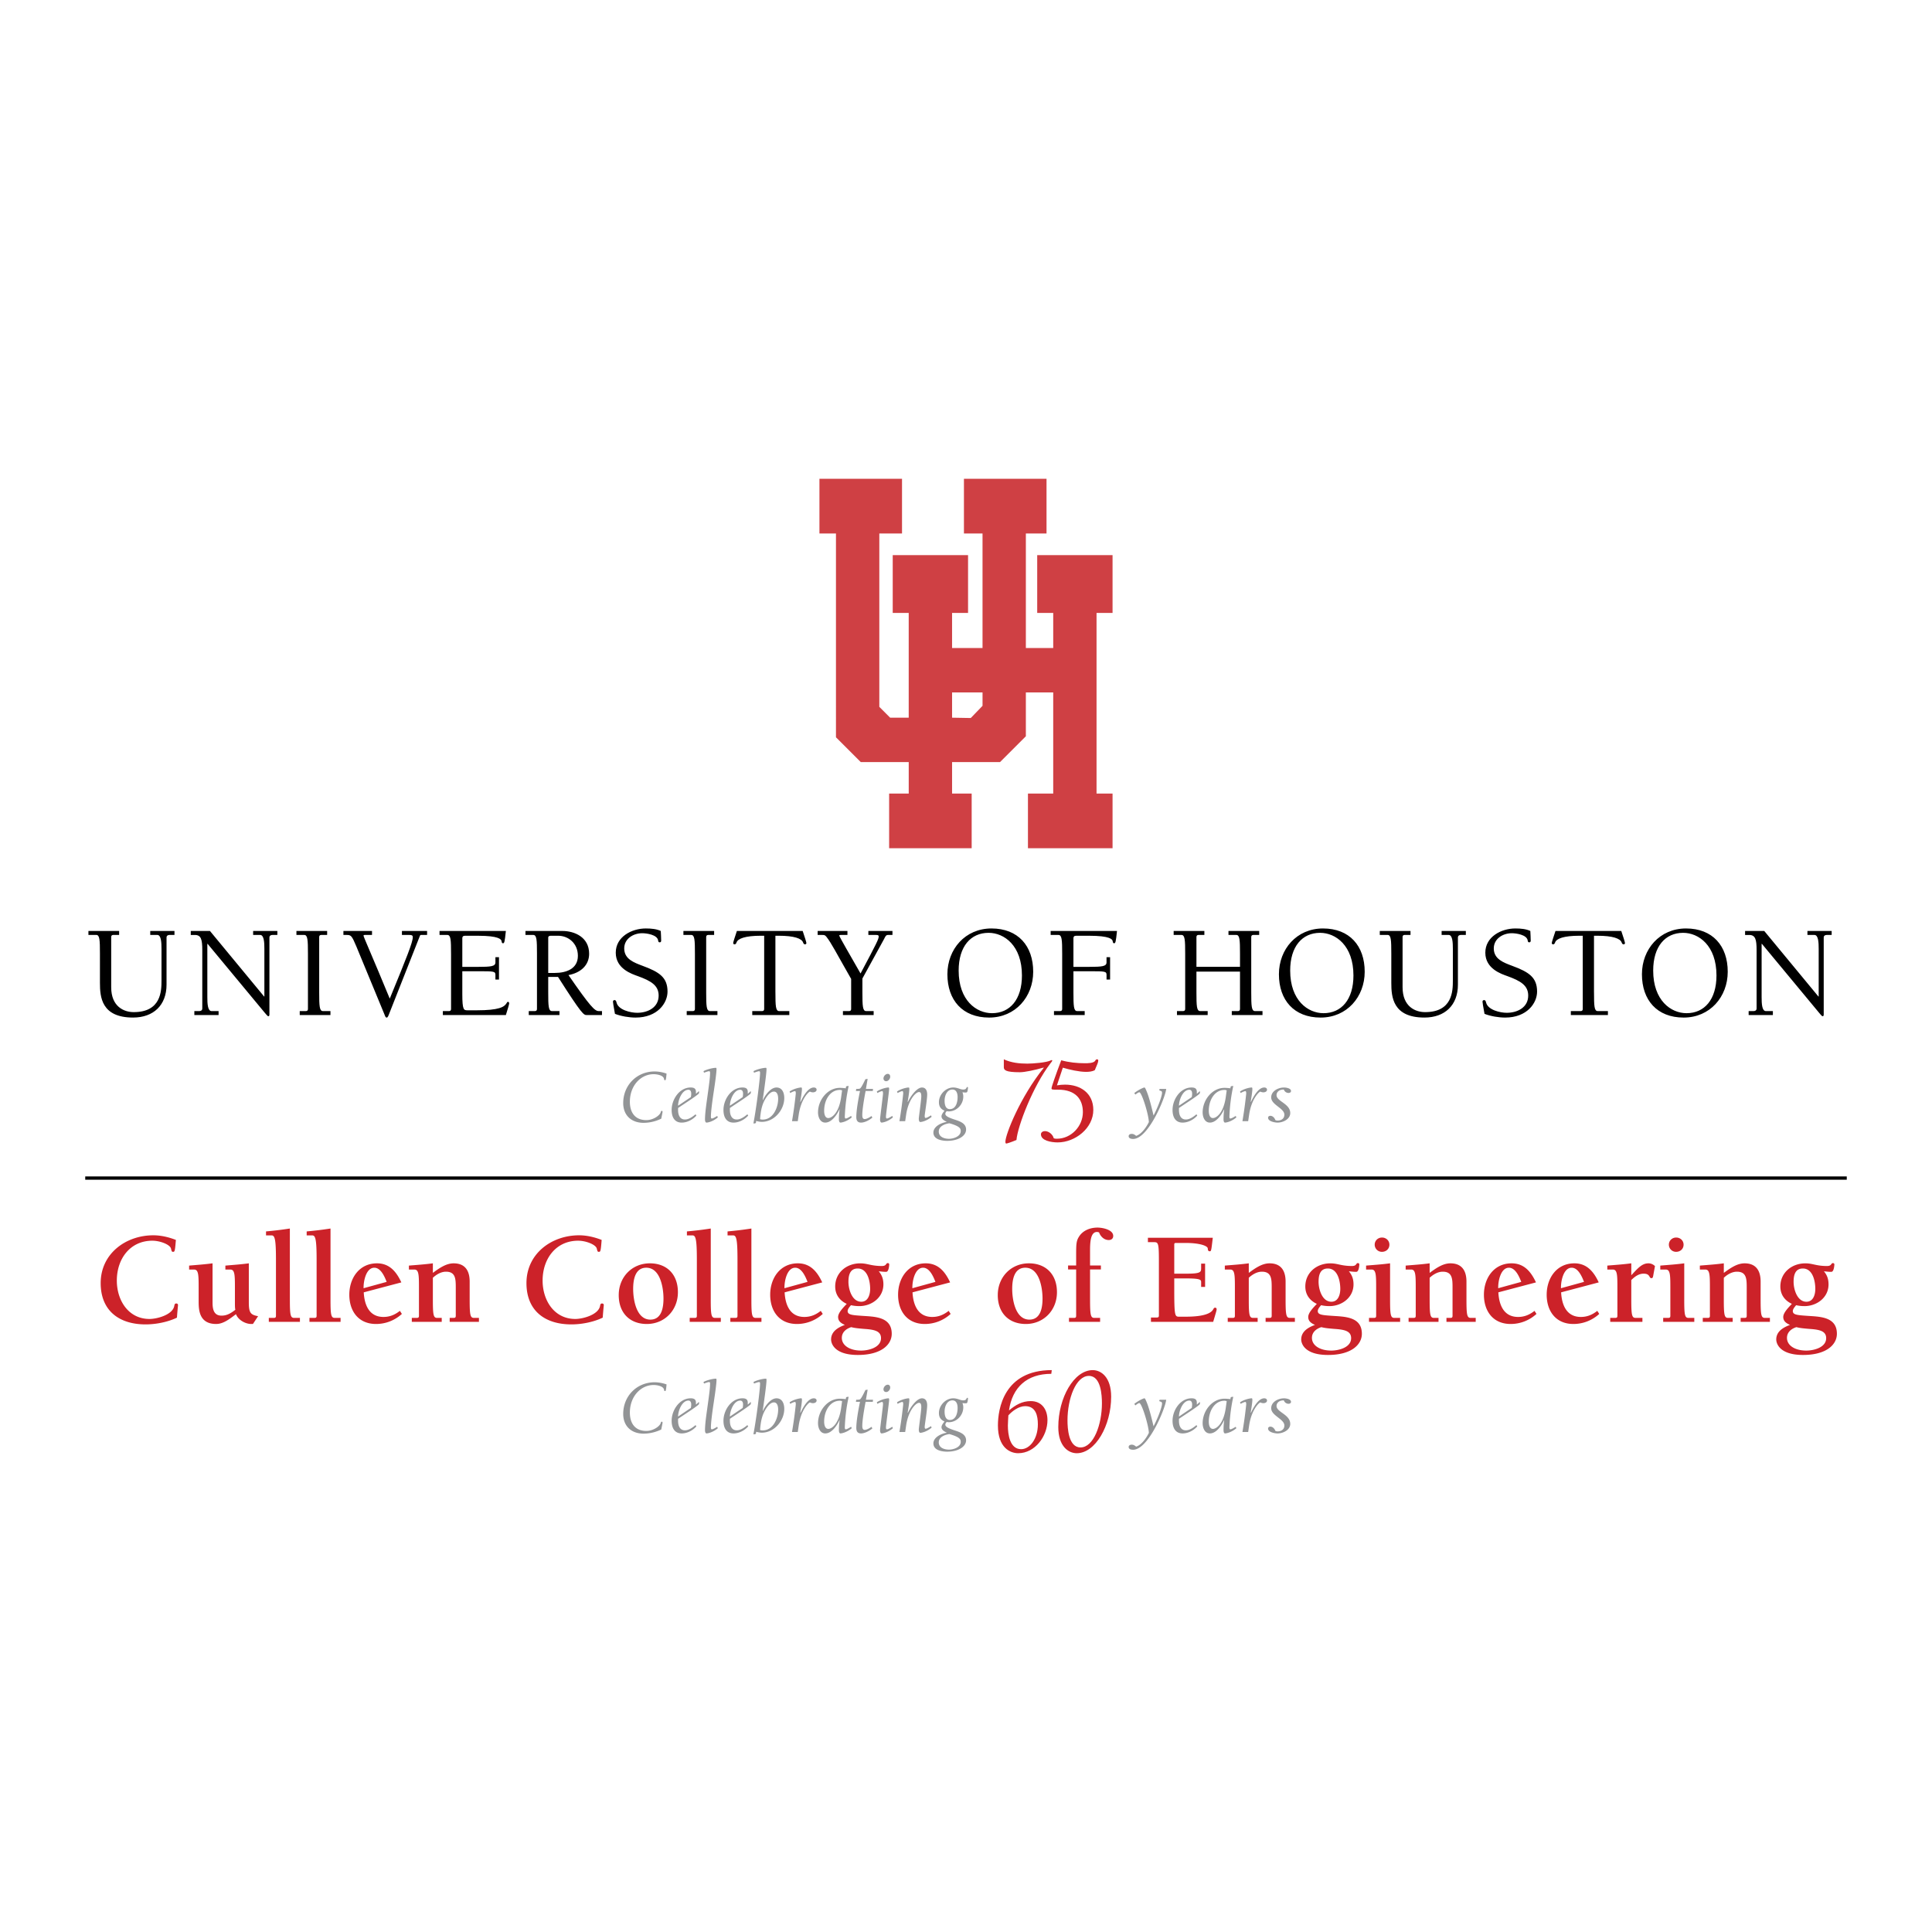 <?xml version="1.0" encoding="UTF-8"?> <svg xmlns="http://www.w3.org/2000/svg" width="2500" height="2500" viewBox="0 0 192.756 192.756"><path fill-rule="evenodd" clip-rule="evenodd" fill="#fff" d="M0 0h192.756v192.756H0V0z"></path><path d="M8.822 92.883h3.064v.396h-.594c-.146 0-.198.093-.198.211v5.007c0 1.941 1.281 2.482 2.245 2.482 2.734 0 2.774-2.1 2.774-3.143v-3.171c0-.607-.026-1.387-.423-1.387h-.7v-.396h2.417v.396h-.488c-.158 0-.304.066-.304.264v4.702c0 2.035-1.295 3.277-3.342 3.277-3.157 0-3.302-2.062-3.302-3.449V95.14c0-1.361-.026-1.863-.37-1.863h-.779v-.394zM26.351 99.422h.026v-4.755c0-.607-.026-1.387-.422-1.387h-.7v-.396h2.417v.396h-.488c-.159 0-.304.066-.304.264v7.636c0 .119-.013.211-.105.211-.04 0-.092-.039-.185-.146l-.159-.184-5.719-6.896h-.026v5.324c0 .607.026 1.387.422 1.387h.7v.396H19.39v-.396h.488c.159 0 .304-.066.304-.264V94.8c0-1.07-.119-1.519-.74-1.519h-.409v-.396h1.916l5.402 6.537zM31.846 99.012c0 1.361.026 1.863.37 1.863h.753v.396h-3.064v-.396h.621c.145 0 .198-.092.198-.211v-5.521c0-1.361-.027-1.863-.37-1.863h-.779v-.396h3.064v.396h-.595c-.145 0-.198.093-.198.211v5.521zM42.611 93.28h-.581c-.079 0-.106 0-.158.146l-3.012 7.635c-.119.291-.159.463-.291.463-.092 0-.132-.107-.224-.344l-2.801-6.777c-.449-1.07-.528-1.123-.964-1.123h-.317v-.396h2.853v.396h-.713c-.08 0-.132 0-.132.08 0 .119.924 2.166 2.615 6.273 1.69-4.107 2.298-5.626 2.298-6.128 0-.185-.105-.225-.33-.225h-.753v-.396h2.51v.396zM45.001 95.143c0-1.361-.026-1.863-.37-1.863h-.779v-.396h6.618c-.119 1.163-.158 1.202-.277 1.229-.105 0-.132-.066-.158-.237-.04-.159-.265-.515-2.352-.515h-1.294c-.198 0-.264.105-.264.238v2.866h1.532c1.36 0 1.771-.053 1.771-.449v-.515h.356v2.231h-.356v-.462c0-.357-.132-.369-1.638-.369h-1.665v2.258c0 1.639.145 1.639.542 1.639h.885c2.246 0 2.761-.332 2.985-.701.04-.066.066-.145.159-.145.052 0 .105.078.105.145 0 .119-.172.648-.331 1.176h-6.287v-.396h.621c.145 0 .198-.092.198-.211v-5.523h-.001zM53.574 95.143c0-1.361-.026-1.863-.37-1.863h-.779v-.396h3.698c1.163 0 2.655.595 2.655 2.272 0 1.188-.898 1.915-2.061 2.127 2.179 3.156 2.628 3.592 3.012 3.592h.33v.396H58.54c-.304 0-.449-.014-2.867-3.805h-.977v1.545c0 1.361.026 1.863.37 1.863h.753v.396h-3.064v-.396h.621c.145 0 .198-.092.198-.211v-5.52zm1.783 1.927c1.136 0 2.299-.408 2.299-1.704 0-1.242-.938-2.007-1.982-2.007H55c-.119 0-.303.013-.303.185v3.526h.66zM62.279 94.627c0 1.07.991 1.414 1.823 1.73 1.69.621 2.497 1.162 2.497 2.576 0 1.148-1.004 2.59-3.184 2.59-.647 0-1.453-.133-2.061-.371-.146-.818-.198-1.096-.198-1.215 0-.092.053-.158.159-.158.132 0 .171.131.198.25.185.74 1.414 1.018 2.061 1.018 1.057 0 2.14-.529 2.14-1.717 0-1.018-.766-1.467-2.074-1.941-.594-.213-2.206-.727-2.206-2.339 0-1.585 1.585-2.417 2.999-2.417.555 0 1.07.053 1.492.25.014.317.04.647.04.964 0 .093-.04.172-.146.172-.132 0-.145-.105-.158-.198-.093-.568-1.163-.714-1.585-.714-.886.001-1.797.543-1.797 1.52zM70.456 99.012c0 1.361.026 1.863.37 1.863h.752v.396h-3.064v-.396h.621c.146 0 .198-.092.198-.211v-5.521c0-1.361-.026-1.863-.37-1.863h-.779v-.396h3.065v.396h-.595c-.146 0-.198.093-.198.211v5.521zM77.364 99.012c0 1.361.026 1.863.37 1.863h1.017v.396h-3.698v-.396h.991c.145 0 .198-.092.198-.211v-7.305h-.33c-1.545 0-2.298.277-2.431.673-.026.079-.079.185-.185.185-.079 0-.146-.039-.146-.132 0-.079.185-.66.37-1.202h6.564c.186.542.37 1.123.37 1.202 0 .093-.065.132-.145.132-.106 0-.159-.105-.185-.185-.132-.396-.885-.673-2.431-.673h-.33v5.653h.001zM86.042 99.012c0 1.361.027 1.863.37 1.863h.752v.396H84.1v-.396h.621c.146 0 .198-.092.198-.211v-2.998c-1.519-2.656-1.968-3.567-2.457-4.188-.146-.185-.211-.198-.436-.198h-.449v-.396h2.972v.396h-.607c-.092 0-.211 0-.211.053 0 .119 1.136 2.047 2.126 3.791 1.625-3.051 1.81-3.434 1.81-3.685 0-.145-.106-.158-.264-.158h-.766v-.396h2.404v.396h-.462c-.211 0-.277.225-.37.396l-2.167 3.949v1.386zM94.522 97.203c0-2.497 1.77-4.57 4.4-4.57 2.654 0 4.16 1.744 4.16 4.318 0 2.498-1.77 4.572-4.398 4.572-2.656 0-4.162-1.744-4.162-4.32zm1.123-.369c0 2.984 1.769 4.252 3.33 4.252 1.781 0 2.984-1.359 2.984-3.764 0-2.986-1.77-4.254-3.328-4.254-1.784 0-2.986 1.361-2.986 3.766zM104.824 92.883h6.619c-.119 1.163-.158 1.202-.277 1.229-.105 0-.133-.066-.158-.237-.041-.159-.266-.515-2.352-.515h-1.295c-.199 0-.264.105-.264.238v2.866h1.531c1.361 0 1.771-.053 1.771-.449V95.5h.355v2.231h-.354v-.461c0-.357-.133-.369-1.639-.369h-1.664v2.111c0 1.361.025 1.863.369 1.863h.754v.396h-3.064v-.396h.619c.146 0 .199-.092.199-.211v-5.521c0-1.361-.027-1.863-.371-1.863h-.779v-.397zM119.369 96.939v2.072c0 1.361.025 1.863.369 1.863h.752v.396h-3.064v-.396h.621c.146 0 .199-.092.199-.211v-5.521c0-1.361-.027-1.863-.371-1.863h-.779v-.396h3.064v.396h-.594c-.145 0-.197.093-.197.211v2.972h4.346v-1.32c0-1.361-.027-1.863-.371-1.863h-.779v-.396h3.064v.396h-.594c-.145 0-.199.093-.199.211v5.521c0 1.361.027 1.863.371 1.863h.752v.396h-3.064v-.396h.621c.146 0 .199-.092.199-.211v-3.725h-4.346v.001zM127.598 97.203c0-2.497 1.77-4.57 4.398-4.57 2.654 0 4.16 1.744 4.16 4.318 0 2.498-1.77 4.572-4.398 4.572-2.654 0-4.16-1.744-4.16-4.32zm1.123-.369c0 2.984 1.77 4.252 3.328 4.252 1.783 0 2.984-1.359 2.984-3.764 0-2.986-1.77-4.254-3.328-4.254-1.783 0-2.984 1.361-2.984 3.766zM137.662 92.883h3.064v.396h-.594c-.145 0-.197.093-.197.211v5.007c0 1.941 1.281 2.482 2.244 2.482 2.734 0 2.773-2.1 2.773-3.143v-3.171c0-.607-.025-1.387-.422-1.387h-.699v-.396h2.416v.396h-.488c-.158 0-.303.066-.303.264v4.702c0 2.035-1.295 3.277-3.342 3.277-3.158 0-3.303-2.062-3.303-3.449V95.14c0-1.361-.027-1.863-.371-1.863h-.779v-.394h.001zM149.035 94.627c0 1.07.99 1.414 1.824 1.73 1.689.621 2.496 1.162 2.496 2.576 0 1.148-1.004 2.59-3.184 2.59-.646 0-1.453-.133-2.061-.371-.145-.818-.199-1.096-.199-1.215 0-.092.055-.158.16-.158.131 0 .17.131.197.25.186.74 1.414 1.018 2.061 1.018 1.057 0 2.141-.529 2.141-1.717 0-1.018-.768-1.467-2.074-1.941-.594-.213-2.205-.727-2.205-2.339 0-1.585 1.584-2.417 2.998-2.417.555 0 1.068.053 1.492.25.014.317.039.647.039.964 0 .093-.039.172-.145.172-.133 0-.145-.105-.158-.198-.094-.568-1.164-.714-1.586-.714-.884.001-1.796.543-1.796 1.52zM159.035 99.012c0 1.361.025 1.863.369 1.863h1.018v.396h-3.699v-.396h.992c.145 0 .197-.092.197-.211v-7.305h-.33c-1.545 0-2.299.277-2.432.673-.025.079-.078.185-.184.185-.08 0-.146-.039-.146-.132 0-.079.186-.66.371-1.202h6.564c.186.542.369 1.123.369 1.202 0 .093-.064.132-.145.132-.105 0-.158-.105-.186-.185-.131-.396-.885-.673-2.43-.673h-.33v5.653h.002zM163.816 97.203c0-2.497 1.77-4.57 4.398-4.57 2.656 0 4.162 1.744 4.162 4.318 0 2.498-1.771 4.572-4.398 4.572-2.656 0-4.162-1.744-4.162-4.32zm1.123-.369c0 2.984 1.77 4.252 3.328 4.252 1.783 0 2.986-1.359 2.986-3.764 0-2.986-1.771-4.254-3.33-4.254-1.782 0-2.984 1.361-2.984 3.766zM181.424 99.422h.027v-4.755c0-.607-.027-1.387-.424-1.387h-.699v-.396h2.418v.396h-.49c-.158 0-.303.066-.303.264v7.636c0 .119-.014.211-.105.211-.041 0-.094-.039-.186-.146l-.158-.184-5.719-6.896h-.027v5.324c0 .607.027 1.387.422 1.387h.701v.396h-2.418v-.396h.488c.158 0 .305-.066.305-.264V94.8c0-1.07-.119-1.519-.74-1.519h-.408v-.396h1.914l5.402 6.537z" fill-rule="evenodd" clip-rule="evenodd"></path><path d="M17.256 124.895c-.119 0-.132-.066-.198-.33-.092-.383-1.057-.779-1.862-.779-2.206 0-3.54 1.797-3.54 3.977 0 1.967 1.149 3.83 3.263 3.83.74 0 2.312-.41 2.47-1.309.027-.119.04-.236.198-.236.119 0 .172.078.172.145 0 .105-.04.383-.105 1.268-.925.449-2.113.674-3.131.674-2.628 0-4.478-1.359-4.478-4.121 0-2.918 2.483-4.768 5.257-4.768.767 0 1.532.184 2.246.461-.093 1.174-.12 1.188-.292 1.188zM22.487 126.27c.74-.066 1.546-.119 2.338-.227v3.885c0 1.029.159 1.254.925 1.387l-.515.779h-.172c-.595 0-1.308-.41-1.519-.979-.647.49-1.268.979-1.981.979-1.744 0-1.744-1.492-1.744-2.312v-1.201c0-1.334 0-1.916-.449-1.916h-.502v-.395c.74-.066 1.545-.119 2.338-.227v3.885c0 .621.08 1.334.898 1.334.528 0 .911-.225 1.374-.582-.04-.197-.04-.422-.04-.66v-1.439c0-1.334 0-1.916-.45-1.916h-.502v-.395h.001zM28.92 129.65c0 1.531.053 1.836.423 1.836h.581v.396H26.82v-.396h.476c.145 0 .237-.014.237-.211v-5.588c0-2.074-.119-2.432-.436-2.432h-.555v-.396a36.336 36.336 0 0 0 2.377-.289v7.08h.001zM32.975 129.65c0 1.531.053 1.836.422 1.836h.582v.396h-3.104v-.396h.476c.146 0 .238-.014.238-.211v-5.588c0-2.074-.119-2.432-.436-2.432h-.555v-.396a36.336 36.336 0 0 0 2.377-.289v7.08zM40.095 131.09a3.806 3.806 0 0 1-2.576 1.004c-1.757 0-2.668-1.281-2.668-2.92 0-1.65.991-3.131 2.761-3.131 1.254 0 1.941.846 2.43 1.902l-3.751.992c.066 1.24.528 2.455 1.968 2.455.634 0 1.149-.223 1.638-.607l.198.305zm-3.725-2.59l2.206-.607c-.198-.514-.581-1.412-1.229-1.412-.845 0-1.097 1.412-1.07 2.047l.093-.028zM43.186 126.996c.713-.529 1.361-.953 2.074-.953 1.044 0 1.599.621 1.599 1.824v1.783c0 1.531.053 1.836.423 1.836h.502v.396h-2.919v-.396h.37c.146 0 .238-.014.238-.211v-2.748c0-.898 0-1.65-.978-1.65-.462 0-.924.25-1.308.607v2.166c0 1.531.053 1.836.423 1.836h.462v.396h-2.985v-.396h.476c.145 0 .237-.014.237-.211v-2.695c0-1.334 0-1.916-.449-1.916h-.554v-.395c.792-.066 1.598-.119 2.391-.227v.954h-.002zM59.737 124.895c-.119 0-.132-.066-.198-.33-.093-.383-1.057-.779-1.862-.779-2.207 0-3.541 1.797-3.541 3.977 0 1.967 1.149 3.83 3.263 3.83.74 0 2.312-.41 2.47-1.309.026-.119.04-.236.198-.236.119 0 .172.078.172.145 0 .105-.04.383-.106 1.268-.925.449-2.114.674-3.13.674-2.629 0-4.478-1.359-4.478-4.121 0-2.918 2.483-4.768 5.257-4.768.766 0 1.532.184 2.245.461-.092 1.174-.119 1.188-.29 1.188zM67.635 128.924c0 1.809-1.334 3.17-3.104 3.17-1.717 0-2.8-1.123-2.8-2.879 0-1.811 1.334-3.172 3.104-3.172 1.717 0 2.8 1.123 2.8 2.881zm-2.747 2.734c1.136 0 1.308-1.229 1.308-2.102 0-1.043-.304-3.076-1.717-3.076-1.136 0-1.308 1.242-1.308 2.113-.001 1.044.304 3.065 1.717 3.065zM70.912 129.65c0 1.531.053 1.836.423 1.836h.581v.396h-3.104v-.396h.476c.146 0 .238-.014.238-.211v-5.588c0-2.074-.119-2.432-.436-2.432h-.555v-.396a36.366 36.366 0 0 0 2.378-.289v7.08h-.001zM74.966 129.65c0 1.531.053 1.836.423 1.836h.581v.396h-3.104v-.396h.476c.145 0 .238-.014.238-.211v-5.588c0-2.074-.119-2.432-.436-2.432h-.555v-.396a36.336 36.336 0 0 0 2.377-.289v7.08zM82.086 131.09a3.806 3.806 0 0 1-2.576 1.004c-1.757 0-2.668-1.281-2.668-2.92 0-1.65.99-3.131 2.761-3.131 1.254 0 1.941.846 2.43 1.902l-3.751.992c.066 1.24.528 2.455 1.968 2.455.634 0 1.149-.223 1.638-.607l.198.305zm-3.725-2.59l2.206-.607c-.198-.514-.581-1.412-1.229-1.412-.845 0-1.096 1.412-1.07 2.047l.093-.028zM85.732 130.311c-.278 0-.555-.027-.832-.092-.119.145-.331.383-.331.58 0 .371.41.41 1.374.477 1.215.092 3.025.039 3.025 1.795 0 1.057-1.004 2.113-3.382 2.113-2.312 0-2.668-1.121-2.668-1.545 0-.818.727-1.215 1.374-1.453-.357-.158-.673-.355-.673-.793 0-.447.581-1.002.858-1.307-.713-.33-1.149-.926-1.149-1.73 0-1.4 1.149-2.312 2.497-2.312.37 0 .634.066.951.133a5.42 5.42 0 0 0 1.202.133c.502 0 .383-.291.595-.291.119 0 .145.092.145.133 0 .012-.026.738-.304.738-.171 0-.238 0-.739-.053.33.396.462.793.462 1.309-.001 1.305-1.163 2.165-2.405 2.165zm.449 2.271c-.422-.039-.845-.066-1.254-.172-.502.158-.938.502-.938 1.07 0 .766.806 1.268 1.928 1.268.74 0 1.981-.303 1.981-1.24 0-.727-.687-.86-1.717-.926zm-.251-2.707c.687 0 .885-.727.885-1.281 0-.768-.251-2.035-1.241-2.035-.793 0-.925.701-.925 1.334-.001.74.356 1.982 1.281 1.982zM94.846 131.09a3.806 3.806 0 0 1-2.576 1.004c-1.757 0-2.668-1.281-2.668-2.92 0-1.65.99-3.131 2.761-3.131 1.255 0 1.941.846 2.431 1.902l-3.752.992c.066 1.24.529 2.455 1.968 2.455.634 0 1.149-.223 1.638-.607l.198.305zm-3.725-2.59l2.207-.607c-.199-.514-.582-1.412-1.229-1.412-.846 0-1.096 1.412-1.07 2.047l.092-.028zM105.453 128.924c0 1.809-1.334 3.17-3.104 3.17-1.719 0-2.801-1.123-2.801-2.879 0-1.811 1.334-3.172 3.104-3.172 1.717 0 2.801 1.123 2.801 2.881zm-2.748 2.734c1.137 0 1.309-1.229 1.309-2.102 0-1.043-.305-3.076-1.717-3.076-1.137 0-1.309 1.242-1.309 2.113 0 1.044.303 3.065 1.717 3.065zM108.756 129.65c0 1.531.053 1.836.422 1.836h.58v.396h-3.104v-.396h.477c.145 0 .236-.014.236-.211v-4.623h-.805v-.396h.805v-1.004c0-1.123.014-1.439.279-1.863.395-.633 1.121-.912 1.861-.912.463 0 1.559.199 1.559.834 0 .264-.186.408-.449.408-.463 0-.818-.355-.965-.766-.064-.014-.117-.039-.211-.039-.607 0-.686.924-.686 1.822v1.52h1.082v.396h-1.082v2.998h.001zM114.83 131.447h.596c.172 0 .197-.08.197-.213v-5.508c0-1.744-.078-1.795-.502-1.795h-.594v-.438H121c-.146 1.256-.158 1.348-.291 1.348-.172 0-.197-.105-.211-.291-.014-.225-.713-.541-2.221-.541h-.949c-.133 0-.172.039-.172.172v2.893h1.229c1.4 0 1.453-.158 1.453-.541v-.463h.395v2.324h-.395v-.475c0-.225-.053-.371-1.453-.371h-1.229v.965c0 2.814.053 2.854.502 2.854h.463c.713 0 2.508 0 2.918-.727.053-.092.08-.172.199-.172.092 0 .145.066.145.158 0 .119-.066.318-.344 1.256h-6.209v-.435zM124.592 126.996c.713-.529 1.361-.953 2.074-.953 1.045 0 1.598.621 1.598 1.824v1.783c0 1.531.055 1.836.424 1.836h.502v.396h-2.92v-.396h.369c.146 0 .238-.014.238-.211v-2.748c0-.898 0-1.65-.977-1.65-.463 0-.924.25-1.309.607v2.166c0 1.531.053 1.836.424 1.836h.461v.396h-2.984v-.396h.475c.146 0 .238-.014.238-.211v-2.695c0-1.334 0-1.916-.449-1.916h-.555v-.395c.793-.066 1.6-.119 2.391-.227v.954zM132.637 130.311c-.277 0-.555-.027-.832-.092-.119.145-.33.383-.33.58 0 .371.41.41 1.373.477 1.215.092 3.025.039 3.025 1.795 0 1.057-1.004 2.113-3.381 2.113-2.312 0-2.67-1.121-2.67-1.545 0-.818.727-1.215 1.375-1.453-.357-.158-.674-.355-.674-.793 0-.447.58-1.002.857-1.307-.713-.33-1.148-.926-1.148-1.73 0-1.4 1.148-2.312 2.496-2.312.371 0 .635.066.951.133a5.43 5.43 0 0 0 1.203.133c.502 0 .383-.291.594-.291.119 0 .145.092.145.133 0 .012-.025.738-.303.738-.172 0-.238 0-.74-.053.33.396.463.793.463 1.309 0 1.305-1.162 2.165-2.404 2.165zm.449 2.271c-.422-.039-.846-.066-1.256-.172-.502.158-.938.502-.938 1.07 0 .766.807 1.268 1.93 1.268.738 0 1.98-.303 1.98-1.24.001-.727-.687-.86-1.716-.926zm-.252-2.707c.688 0 .887-.727.887-1.281 0-.768-.252-2.035-1.242-2.035-.793 0-.924.701-.924 1.334 0 .74.355 1.982 1.279 1.982zM138.688 129.65c0 1.531.053 1.836.422 1.836h.58v.396h-3.104v-.396h.475c.146 0 .238-.014.238-.211v-2.695c0-1.334 0-1.916-.449-1.916h-.555v-.395c.793-.066 1.6-.119 2.393-.227v3.608zm-1.534-5.468c0-.41.33-.713.727-.713.41 0 .74.303.74.713 0 .422-.33.713-.74.713a.713.713 0 0 1-.727-.713zM142.637 126.996c.713-.529 1.359-.953 2.072-.953 1.045 0 1.6.621 1.6 1.824v1.783c0 1.531.053 1.836.422 1.836h.502v.396h-2.92v-.396h.371c.145 0 .236-.014.236-.211v-2.748c0-.898 0-1.65-.977-1.65-.463 0-.924.25-1.307.607v2.166c0 1.531.053 1.836.422 1.836h.463v.396h-2.986v-.396h.475c.146 0 .238-.014.238-.211v-2.695c0-1.334 0-1.916-.447-1.916h-.557v-.395c.793-.066 1.6-.119 2.393-.227v.954zM153.295 131.09a3.8 3.8 0 0 1-2.576 1.004c-1.756 0-2.668-1.281-2.668-2.92 0-1.65.992-3.131 2.762-3.131 1.254 0 1.941.846 2.43 1.902l-3.752.992c.066 1.24.529 2.455 1.969 2.455.635 0 1.148-.223 1.639-.607l.196.305zm-3.725-2.59l2.207-.607c-.199-.514-.582-1.412-1.229-1.412-.846 0-1.098 1.412-1.07 2.047l.092-.028zM159.557 131.09a3.804 3.804 0 0 1-2.576 1.004c-1.756 0-2.668-1.281-2.668-2.92 0-1.65.99-3.131 2.762-3.131 1.254 0 1.941.846 2.43 1.902l-3.752.992c.066 1.24.529 2.455 1.969 2.455.635 0 1.148-.223 1.639-.607l.196.305zm-3.725-2.59l2.205-.607c-.197-.514-.58-1.412-1.229-1.412-.844 0-1.096 1.412-1.068 2.047l.092-.028zM162.754 127.232c.66-.699 1.057-1.189 1.717-1.189.238 0 .475.107.646.277l-.158.859c-.039.252-.066.344-.197.344-.266 0-.094-.449-.779-.449-.502 0-.887.305-1.229.635v1.941c0 1.531.053 1.836.422 1.836h.688v.396h-3.211v-.396h.477c.145 0 .238-.014.238-.211v-2.695c0-1.334 0-1.916-.449-1.916h-.557v-.395c.793-.066 1.6-.119 2.393-.227v1.19h-.001zM168.037 129.65c0 1.531.053 1.836.422 1.836h.582v.396h-3.105v-.396h.477c.145 0 .238-.014.238-.211v-2.695c0-1.334 0-1.916-.449-1.916h-.555v-.395c.791-.066 1.598-.119 2.391-.227v3.608h-.001zm-1.533-5.468c0-.41.33-.713.727-.713.41 0 .74.303.74.713 0 .422-.33.713-.74.713a.713.713 0 0 1-.727-.713zM171.986 126.996c.713-.529 1.359-.953 2.074-.953 1.043 0 1.598.621 1.598 1.824v1.783c0 1.531.053 1.836.422 1.836h.504v.396h-2.92v-.396h.369c.146 0 .238-.014.238-.211v-2.748c0-.898 0-1.65-.977-1.65-.463 0-.926.25-1.309.607v2.166c0 1.531.053 1.836.422 1.836h.463v.396h-2.984v-.396h.475c.145 0 .238-.014.238-.211v-2.695c0-1.334 0-1.916-.449-1.916h-.555v-.395c.793-.066 1.598-.119 2.391-.227v.954zM180.031 130.311c-.277 0-.555-.027-.832-.092-.119.145-.33.383-.33.58 0 .371.408.41 1.373.477 1.215.092 3.025.039 3.025 1.795 0 1.057-1.004 2.113-3.383 2.113-2.311 0-2.668-1.121-2.668-1.545 0-.818.727-1.215 1.373-1.453-.355-.158-.674-.355-.674-.793 0-.447.582-1.002.859-1.307-.713-.33-1.148-.926-1.148-1.73 0-1.4 1.148-2.312 2.496-2.312.369 0 .635.066.951.133s.674.133 1.203.133c.5 0 .383-.291.594-.291.119 0 .145.092.145.133 0 .012-.025.738-.303.738-.172 0-.238 0-.74-.053.33.396.461.793.461 1.309.001 1.305-1.162 2.165-2.402 2.165zm.448 2.271c-.422-.039-.844-.066-1.254-.172-.502.158-.938.502-.938 1.07 0 .766.805 1.268 1.928 1.268.74 0 1.982-.303 1.982-1.24 0-.727-.687-.86-1.718-.926zm-.25-2.707c.688 0 .885-.727.885-1.281 0-.768-.25-2.035-1.242-2.035-.791 0-.924.701-.924 1.334-.001.74.357 1.982 1.281 1.982z" fill-rule="evenodd" clip-rule="evenodd" fill="#cc2229"></path><path fill="none" stroke="#000" stroke-width=".328" stroke-miterlimit="2.613" d="M8.504 117.537h175.748"></path><path d="M111 61.153v-5.767h-7.518v5.767h1.598v3.5h-2.73V53.224h2.062v-5.457h-8.24v5.457h1.855v11.429h-3.039v-3.5h1.595v-5.767h-7.516v5.767h1.595v10.45H88.81l-1.08-1.082V53.224h2.265v-5.457h-8.239v5.457h1.649V73.56l2.472 2.471h4.787v3.142h-1.955v5.457h8.235v-5.457h-1.955v-3.142h4.787l2.574-2.573v-4.375h2.73v10.09h-2.521v5.457H111v-5.457h-1.598v-18.02H111zM98.027 70.42l-1.173 1.216-1.865-.033v-2.521h3.039v1.338h-.001z" fill-rule="evenodd" clip-rule="evenodd" fill="#cf4044"></path><path d="M65.922 141.971c.023-.082.038-.127.098-.127s.083.021.083.105c0 .061-.068.354-.129.672a4.102 4.102 0 0 1-1.766.414c-1.2 0-2.03-.732-2.03-1.969 0-1.775 1.351-3.156 3.132-3.156.4 0 .815.084 1.192.211-.053.635-.083.666-.15.666-.068 0-.091-.047-.098-.107-.038-.393-.71-.498-1.042-.498-1.276 0-2.37 1.133-2.37 2.756 0 1.012.475 1.826 1.645 1.826.68 0 1.345-.461 1.435-.793zM67.651 141.744c0 .453.144.959.687.959.386 0 .771-.279 1.057-.52l.083.127c-.362.408-.913.703-1.464.703-.732 0-1.004-.574-1.004-1.262 0-1.064.785-2.242 1.895-2.242.317 0 .528.092.528.432v.195c.159-.121.249-.242.279-.242s.038.023.038.047a.548.548 0 0 1-.03.174c-.325.309-1.487 1.041-2.068 1.441v.188h-.001zm1.275-1.275c.023-.105.038-.211.038-.346 0-.182-.061-.387-.279-.387-.649 0-1.034 1.027-1.034 1.594l1.275-.861zM70.187 137.881c.354-.189.951-.332 1.23-.332.053 0 .068.021.068.15 0 .348-.136 1.312-.279 2.258-.166 1.094-.279 2.021-.279 2.453 0 .172.045.195.098.195.113 0 .4-.174.528-.256l.068.143c-.483.414-.996.521-1.132.521-.053 0-.151-.053-.151-.326 0-.709.196-1.924.256-2.393.121-.883.249-1.742.249-2.219 0-.098 0-.189-.098-.189-.076 0-.211.039-.506.152l-.052-.157zM72.821 141.744c0 .453.143.959.687.959.385 0 .77-.279 1.057-.52l.083.127c-.362.408-.913.703-1.464.703-.732 0-1.004-.574-1.004-1.262 0-1.064.785-2.242 1.895-2.242.316 0 .528.092.528.432v.195c.158-.121.249-.242.279-.242.03 0 .038.023.038.047a.548.548 0 0 1-.03.174c-.325.309-1.487 1.041-2.068 1.441v.188h-.001zm1.276-1.275c.023-.105.038-.211.038-.346 0-.182-.06-.387-.279-.387-.649 0-1.034 1.027-1.034 1.594l1.275-.861zM75.176 137.881c.355-.189.951-.332 1.23-.332.053 0 .068.021.068.15 0 .416-.227 2-.378 3.057l.015.016c.227-.498.77-1.262 1.359-1.262.573 0 .777.529.777 1.051 0 1.199-1.012 2.377-2.242 2.377-.196 0-.385-.045-.573-.09 0 .219 0 .248-.265.248.31-1.6.665-4.529.665-5.02 0-.098 0-.189-.098-.189-.076 0-.211.039-.506.152l-.052-.158zm.921 4.83c1.034 0 1.54-1.191 1.54-2.076 0-.279-.061-.717-.423-.717-.438 0-.823.643-.989.982-.264.551-.347 1.17-.393 1.773.084.03.174.038.265.038zM78.777 139.91c.377-.264.959-.4 1.155-.4.038 0 .076 0 .076.152 0 .279-.106.912-.166 1.268l.03.016c.332-.717.8-1.436 1.321-1.436.136 0 .279.061.279.221 0 .188-.204.264-.362.264a.696.696 0 0 1-.302-.076c-.151.039-.883.74-1.117 2.287l-.098.664h-.574c.159-.936.287-1.871.377-2.746 0-.174-.015-.25-.098-.25-.067 0-.279.084-.46.189l-.061-.153zM84.981 142.492c-.483.414-.997.521-1.132.521-.053 0-.151-.053-.151-.326 0-.264.015-.604.068-.996h-.015c-.242.545-.777 1.322-1.412 1.322-.528 0-.725-.574-.725-1.02 0-1.238.951-2.445 2.182-2.445.158 0 .385.016.596.045 0-.211.03-.219.279-.234a17.207 17.207 0 0 0-.385 3.051c0 .172.046.195.098.195.113 0 .4-.174.529-.256l.068.143zm-1.064-1.992l.098-.703a.6.6 0 0 0-.227-.045c-.943 0-1.562.967-1.562 2.084 0 .264.061.725.415.725.34 0 1.049-.491 1.276-2.061zM86.393 139.654h.709l-.022.203h-.717c-.173.891-.332 1.887-.332 2.393 0 .166.015.408.234.408.181 0 .437-.129.687-.303l.083.158c-.28.242-.755.5-1.133.5-.354 0-.468-.227-.468-.553 0-.656.196-1.773.37-2.604h-.408l.03-.203c.136 0 .302 0 .37-.037.144-.076.423-.688.551-.938l.219-.029-.173 1.005zM87.479 139.91c.377-.264.958-.4 1.155-.4.037 0 .075 0 .075.152 0 .232-.317 2.521-.317 2.748 0 .172.045.195.098.195.113 0 .4-.174.529-.256l.068.143c-.483.414-.997.521-1.132.521-.053 0-.151-.053-.151-.326 0-.174.294-2.4.294-2.564 0-.174-.015-.25-.098-.25-.068 0-.279.084-.461.189l-.06-.152zm.665-1.297c0-.219.204-.461.43-.461.159 0 .242.129.242.279 0 .211-.181.453-.408.453-.158.001-.264-.12-.264-.271zM89.736 142.869c.159-.936.287-1.871.377-2.746 0-.174-.015-.25-.098-.25-.068 0-.279.084-.46.189l-.061-.152c.377-.264.959-.4 1.155-.4.038 0 .075 0 .075.152 0 .279-.105.912-.166 1.268l.03.016c.204-.477.86-1.436 1.396-1.436.4 0 .521.348.521.695 0 .527-.249 1.955-.249 2.145 0 .172.045.195.099.195.113 0 .399-.174.528-.256l.068.143c-.483.416-.997.521-1.132.521-.053 0-.151-.053-.151-.324 0-.174.249-1.873.249-2.234 0-.348-.083-.432-.233-.432-.302 0-1.049.732-1.276 2.242l-.098.664h-.574zM94.447 142.945v-.016c-.219-.105-.514-.256-.514-.543 0-.197.189-.416.302-.566-.385-.158-.558-.43-.558-.846 0-.754.671-1.465 1.426-1.465.227 0 .393.055.544.1.158.053.294.105.452.105.204 0 .265-.068.303-.129.037-.068.06-.129.128-.129.03 0 .045.023.045.076s-.007.15-.045.309c-.038.174-.053.197-.506.145.053.143.083.271.083.422 0 .801-.657 1.488-1.457 1.488-.068 0-.128-.016-.197-.023-.075.076-.136.158-.136.264 0 .197.257.355.929.574.483.158 1.14.363 1.14.988 0 .664-.815 1.133-1.887 1.133-.529 0-1.374-.137-1.374-.822 0-.627.801-.983 1.322-1.065zm-.786.959c0 .551.566.725 1.02.725.445 0 1.17-.227 1.17-.777 0-.219-.045-.469-1.125-.771-.446.052-1.065.286-1.065.823zm1.102-2.234c.619 0 .777-.703.777-1.201 0-.34-.098-.754-.513-.754-.566 0-.785.641-.785 1.117.001.346.076.838.521.838z" fill-rule="evenodd" clip-rule="evenodd" fill="#929496"></path><path d="M104.887 137.066c-2.43 0-3.889 1.348-4.221 3.654.65-.539 1.301-.932 2.172-.932 1.104 0 1.668.834 1.668 1.9 0 1.596-1.238 3.299-2.92 3.299-.797 0-2.023-.539-2.023-2.771 0-1.619.576-5.52 5.373-5.52l-.049.37zm-4.282 4.145c-.012.246-.049.762-.049 1.02 0 .857.184 2.354 1.324 2.354.846 0 1.668-1.006 1.668-2.477 0-.871-.209-1.816-1.264-1.816-.624-.001-1.274.466-1.679.919zM107.426 144.988c-.848 0-1.84-.711-1.84-2.611 0-2.92 1.568-5.68 3.434-5.68.846 0 1.84.711 1.84 2.65-.001 2.883-1.571 5.641-3.434 5.641zm1.213-7.715c-1.301 0-2.135 2.281-2.135 4.441 0 .748.086 2.697 1.301 2.697 1.301 0 2.135-2.281 2.135-4.402-.001-.784-.086-2.736-1.301-2.736z" fill-rule="evenodd" clip-rule="evenodd" fill="#cc2229"></path><path d="M113.172 140.062c.445-.348.928-.553 1.004-.553.068 0 .129.16.158.227.295.627.574 1.805.756 2.566.4-.746.846-1.908.846-2.271 0-.264-.273-.143-.273-.287 0-.082.055-.09.107-.09h.58c-.061.801-1.766 4.988-3.299 4.988-.211 0-.445-.059-.445-.279 0-.158.158-.227.303-.227.189 0 .301.084.445.197.543-.174 1.025-.875 1.268-1.373-.021-.756-.709-2.975-.951-2.975-.074 0-.203.082-.4.234l-.099-.157zM117.625 141.744c0 .453.145.959.688.959.385 0 .77-.279 1.057-.52l.082.127c-.361.408-.912.703-1.463.703-.732 0-1.004-.574-1.004-1.262 0-1.064.785-2.242 1.895-2.242.316 0 .527.092.527.432v.195c.158-.121.25-.242.279-.242.031 0 .039.023.039.047a.525.525 0 0 1-.031.174c-.324.309-1.486 1.041-2.068 1.441v.188h-.001zm1.275-1.275c.023-.105.039-.211.039-.346 0-.182-.061-.387-.279-.387-.65 0-1.035 1.027-1.035 1.594l1.275-.861zM123.355 142.492c-.484.414-.998.521-1.133.521-.053 0-.15-.053-.15-.326 0-.264.014-.604.066-.996h-.014c-.242.545-.777 1.322-1.412 1.322-.529 0-.725-.574-.725-1.02 0-1.238.951-2.445 2.182-2.445.158 0 .385.016.596.045 0-.211.029-.219.279-.234-.197.922-.34 1.857-.385 3.051 0 .172.045.195.098.195.113 0 .4-.174.529-.256l.069.143zm-1.064-1.992l.098-.703a.597.597 0 0 0-.227-.045c-.943 0-1.562.967-1.562 2.084 0 .264.061.725.414.725.34 0 1.05-.491 1.277-2.061zM123.717 139.91c.377-.264.959-.4 1.154-.4.039 0 .076 0 .076.152 0 .279-.105.912-.166 1.268l.029.016c.332-.717.801-1.436 1.322-1.436.135 0 .279.061.279.221 0 .188-.205.264-.363.264a.688.688 0 0 1-.301-.076c-.152.039-.883.74-1.119 2.287l-.098.664h-.572c.158-.936.287-1.871.377-2.746 0-.174-.016-.25-.098-.25-.068 0-.279.084-.461.189l-.059-.153zM128.555 140.055a.497.497 0 0 1-.467-.34c-.537 0-.727.309-.727.559 0 .627 1.367.846 1.367 1.789 0 .619-.732.951-1.268.951-.271 0-.943-.121-.943-.484 0-.127.105-.195.225-.195.242 0 .424.211.5.422a.428.428 0 0 0 .219.053c.369 0 .68-.188.68-.588 0-.65-1.314-.975-1.314-1.721 0-.643.709-.99 1.275-.99.197 0 .703.068.703.348 0 .135-.121.196-.25.196zM65.922 110.961c.023-.082.038-.129.098-.129s.083.023.083.105c0 .061-.068.355-.129.672a4.075 4.075 0 0 1-1.766.416c-1.2 0-2.03-.732-2.03-1.971 0-1.773 1.351-3.154 3.132-3.154.4 0 .815.082 1.192.211-.053.633-.083.664-.15.664-.068 0-.091-.045-.098-.105-.038-.393-.71-.498-1.042-.498-1.276 0-2.37 1.133-2.37 2.754 0 1.012.475 1.828 1.645 1.828.68 0 1.345-.461 1.435-.793zM67.651 110.734c0 .453.144.959.687.959.386 0 .771-.279 1.057-.521l.083.129c-.362.406-.913.701-1.464.701-.732 0-1.004-.572-1.004-1.26 0-1.064.785-2.242 1.895-2.242.317 0 .528.09.528.43v.197c.159-.121.249-.242.279-.242s.038.023.038.045a.54.54 0 0 1-.03.174c-.325.311-1.487 1.041-2.068 1.441v.189h-.001zm1.275-1.275a1.55 1.55 0 0 0 .038-.348c0-.182-.061-.385-.279-.385-.649 0-1.034 1.027-1.034 1.592l1.275-.859zM70.187 106.869c.354-.188.951-.332 1.23-.332.053 0 .068.023.068.152 0 .346-.136 1.312-.279 2.256-.166 1.096-.279 2.023-.279 2.453 0 .174.045.197.098.197.113 0 .4-.174.528-.258l.068.143c-.483.416-.996.521-1.132.521-.053 0-.151-.053-.151-.324 0-.709.196-1.924.256-2.393.121-.883.249-1.744.249-2.219 0-.098 0-.189-.098-.189-.076 0-.211.039-.506.15l-.052-.157zM72.821 110.734c0 .453.143.959.687.959.385 0 .77-.279 1.057-.521l.083.129c-.362.406-.913.701-1.464.701-.732 0-1.004-.572-1.004-1.26 0-1.064.785-2.242 1.895-2.242.316 0 .528.09.528.43v.197c.158-.121.249-.242.279-.242.03 0 .038.023.038.045a.54.54 0 0 1-.03.174c-.325.311-1.487 1.041-2.068 1.441v.189h-.001zm1.276-1.275a1.55 1.55 0 0 0 .038-.348c0-.182-.06-.385-.279-.385-.649 0-1.034 1.027-1.034 1.592l1.275-.859zM75.176 106.869c.355-.188.951-.332 1.23-.332.053 0 .068.023.068.152 0 .414-.227 2-.378 3.057l.015.016c.227-.5.77-1.262 1.359-1.262.573 0 .777.529.777 1.049 0 1.201-1.012 2.379-2.242 2.379-.196 0-.385-.047-.573-.092 0 .219 0 .25-.265.25.31-1.602.665-4.529.665-5.02 0-.098 0-.189-.098-.189-.076 0-.211.039-.506.15l-.052-.158zm.921 4.832c1.034 0 1.54-1.193 1.54-2.076 0-.279-.061-.717-.423-.717-.438 0-.823.641-.989.98-.264.551-.347 1.17-.393 1.773.084.032.174.04.265.04zM78.777 108.9c.377-.266.959-.4 1.155-.4.038 0 .076 0 .076.15 0 .279-.106.914-.166 1.27l.03.014c.332-.717.8-1.434 1.321-1.434.136 0 .279.061.279.219 0 .189-.204.264-.362.264a.694.694 0 0 1-.302-.074c-.151.037-.883.738-1.117 2.287l-.098.664h-.574a42.69 42.69 0 0 0 .377-2.748c0-.174-.015-.248-.098-.248-.067 0-.279.082-.46.188l-.061-.152zM84.981 111.48c-.483.416-.997.521-1.132.521-.053 0-.151-.053-.151-.324 0-.264.015-.604.068-.996h-.015c-.242.543-.777 1.32-1.412 1.32-.528 0-.725-.572-.725-1.02 0-1.236.951-2.445 2.182-2.445.158 0 .385.016.596.047 0-.213.03-.221.279-.234-.196.92-.339 1.857-.385 3.049 0 .174.046.197.098.197.113 0 .4-.174.529-.258l.068.143zm-1.064-1.992l.098-.701a.564.564 0 0 0-.227-.045c-.943 0-1.562.965-1.562 2.082 0 .266.061.725.415.725.34 0 1.049-.49 1.276-2.061zM86.393 108.643h.709l-.022.205h-.717c-.173.891-.332 1.887-.332 2.393 0 .166.015.408.234.408.181 0 .437-.129.687-.303l.083.158c-.28.242-.755.498-1.133.498-.354 0-.468-.227-.468-.551 0-.656.196-1.773.37-2.604h-.408l.03-.205c.136 0 .302 0 .37-.037.144-.074.423-.688.551-.936l.219-.029-.173 1.003zM87.479 108.9c.377-.266.958-.4 1.155-.4.037 0 .075 0 .075.15 0 .234-.317 2.521-.317 2.748 0 .174.045.197.098.197.113 0 .4-.174.529-.258l.068.143c-.483.416-.997.521-1.132.521-.053 0-.151-.053-.151-.324 0-.174.294-2.4.294-2.566 0-.174-.015-.248-.098-.248-.068 0-.279.082-.461.188l-.06-.151zm.665-1.298c0-.219.204-.461.43-.461.159 0 .242.129.242.279 0 .213-.181.453-.408.453-.158 0-.264-.121-.264-.271zM89.736 111.859a42.69 42.69 0 0 0 .377-2.748c0-.174-.015-.248-.098-.248-.068 0-.279.082-.46.188l-.061-.15c.377-.266.959-.4 1.155-.4.038 0 .075 0 .075.15 0 .279-.105.914-.166 1.27l.03.014c.204-.475.86-1.434 1.396-1.434.4 0 .521.348.521.695 0 .527-.249 1.955-.249 2.143 0 .174.045.197.099.197.113 0 .399-.174.528-.258l.068.145c-.483.414-.997.52-1.132.52-.053 0-.151-.053-.151-.324 0-.174.249-1.871.249-2.234 0-.348-.083-.43-.233-.43-.302 0-1.049.732-1.276 2.242l-.098.664h-.574v-.002zM94.447 111.934v-.014c-.219-.105-.514-.258-.514-.543 0-.197.189-.416.302-.566-.385-.158-.558-.432-.558-.846 0-.756.671-1.465 1.426-1.465.227 0 .393.053.544.098.158.053.294.105.452.105.204 0 .265-.068.303-.127.037-.068.06-.129.128-.129.03 0 .045.023.045.076s-.007.15-.045.309c-.038.174-.053.197-.506.145.053.143.083.271.083.422 0 .801-.657 1.486-1.457 1.486-.068 0-.128-.014-.197-.021-.075.074-.136.158-.136.264 0 .197.257.354.929.574.483.158 1.14.361 1.14.988 0 .664-.815 1.133-1.887 1.133-.529 0-1.374-.137-1.374-.824 0-.626.801-.981 1.322-1.065zm-.786.959c0 .551.566.725 1.02.725.445 0 1.17-.227 1.17-.777 0-.219-.045-.467-1.125-.77-.446.052-1.065.286-1.065.822zm1.102-2.235c.619 0 .777-.701.777-1.199 0-.34-.098-.756-.513-.756-.566 0-.785.643-.785 1.117.001.348.076.838.521.838z" fill-rule="evenodd" clip-rule="evenodd" fill="#929496"></path><path d="M100.152 105.688c.734.344 1.557.43 2.342.43.527 0 1.926-.098 2.367-.332.012-.012.049-.023.074-.023.023 0 .049.023.049.061s-.086.148-.184.271c-1.742 2.268-3.275 6.266-3.387 7.641-.527.221-.943.355-1.018.355-.061 0-.086-.074-.086-.184 0-.713 1.459-4.428 3.828-7.373l-.025-.023c-.822.244-1.877.465-2.355.465-1.447 0-1.605-.221-1.605-.502v-.786zM105.449 108.287c.271-.049.541-.072.811-.072 1.533 0 2.82.846 2.82 2.525 0 1.828-1.814 3.238-3.557 3.238-.662 0-1.668-.184-1.668-.809 0-.209.209-.318.393-.318.393 0 .785.33.883.711.111.049.221.049.318.049 1.412 0 2.59-1.238 2.59-2.65 0-1.287-.725-2.244-2.467-2.244-.576 0-.662 0-.662-.135 0-.146.393-1.275.969-2.797.762.209 1.57.295 2.367.295.258 0 .859 0 1.02-.244.035-.074.084-.148.184-.148.086 0 .123.049.123.123 0 .172-.111.416-.344.957-.258.146-.59.172-.883.172-.676 0-1.656-.221-2.307-.418l-.59 1.765z" fill-rule="evenodd" clip-rule="evenodd" fill="#cc2229"></path><path d="M113.172 109.051c.445-.348.928-.551 1.004-.551.068 0 .129.158.158.227.295.627.574 1.805.756 2.566.4-.748.846-1.91.846-2.271 0-.266-.273-.145-.273-.287 0-.084.055-.092.107-.092h.58c-.061.801-1.766 4.99-3.299 4.99-.211 0-.445-.061-.445-.279 0-.158.158-.227.303-.227.189 0 .301.084.445.197.543-.174 1.025-.877 1.268-1.375-.021-.754-.709-2.973-.951-2.973-.074 0-.203.082-.4.232l-.099-.157zM117.625 110.734c0 .453.145.959.688.959.385 0 .77-.279 1.057-.521l.082.129c-.361.406-.912.701-1.463.701-.732 0-1.004-.572-1.004-1.26 0-1.064.785-2.242 1.895-2.242.316 0 .527.09.527.43v.197c.158-.121.25-.242.279-.242.031 0 .039.023.039.045a.517.517 0 0 1-.031.174c-.324.311-1.486 1.041-2.068 1.441v.189h-.001zm1.275-1.275c.023-.105.039-.211.039-.348 0-.182-.061-.385-.279-.385-.65 0-1.035 1.027-1.035 1.592l1.275-.859zM123.355 111.48c-.484.416-.998.521-1.133.521-.053 0-.15-.053-.15-.324 0-.264.014-.604.066-.996h-.014c-.242.543-.777 1.32-1.412 1.32-.529 0-.725-.572-.725-1.02 0-1.236.951-2.445 2.182-2.445.158 0 .385.016.596.047 0-.213.029-.221.279-.234a17 17 0 0 0-.385 3.049c0 .174.045.197.098.197.113 0 .4-.174.529-.258l.069.143zm-1.064-1.992l.098-.701a.561.561 0 0 0-.227-.045c-.943 0-1.562.965-1.562 2.082 0 .266.061.725.414.725.34 0 1.05-.49 1.277-2.061zM123.717 108.9c.377-.266.959-.4 1.154-.4.039 0 .076 0 .076.15 0 .279-.105.914-.166 1.27l.029.014c.332-.717.801-1.434 1.322-1.434.135 0 .279.061.279.219 0 .189-.205.264-.363.264a.686.686 0 0 1-.301-.074c-.152.037-.883.738-1.119 2.287l-.098.664h-.572c.158-.936.287-1.873.377-2.748 0-.174-.016-.248-.098-.248-.068 0-.279.082-.461.188l-.059-.152zM128.555 109.043a.495.495 0 0 1-.467-.34c-.537 0-.727.311-.727.559 0 .627 1.367.846 1.367 1.789 0 .619-.732.951-1.268.951-.271 0-.943-.121-.943-.482 0-.129.105-.195.225-.195.242 0 .424.211.5.422a.449.449 0 0 0 .219.053c.369 0 .68-.189.68-.59 0-.648-1.314-.973-1.314-1.721 0-.641.709-.988 1.275-.988.197 0 .703.068.703.348 0 .133-.121.194-.25.194z" fill-rule="evenodd" clip-rule="evenodd" fill="#929496"></path></svg> 